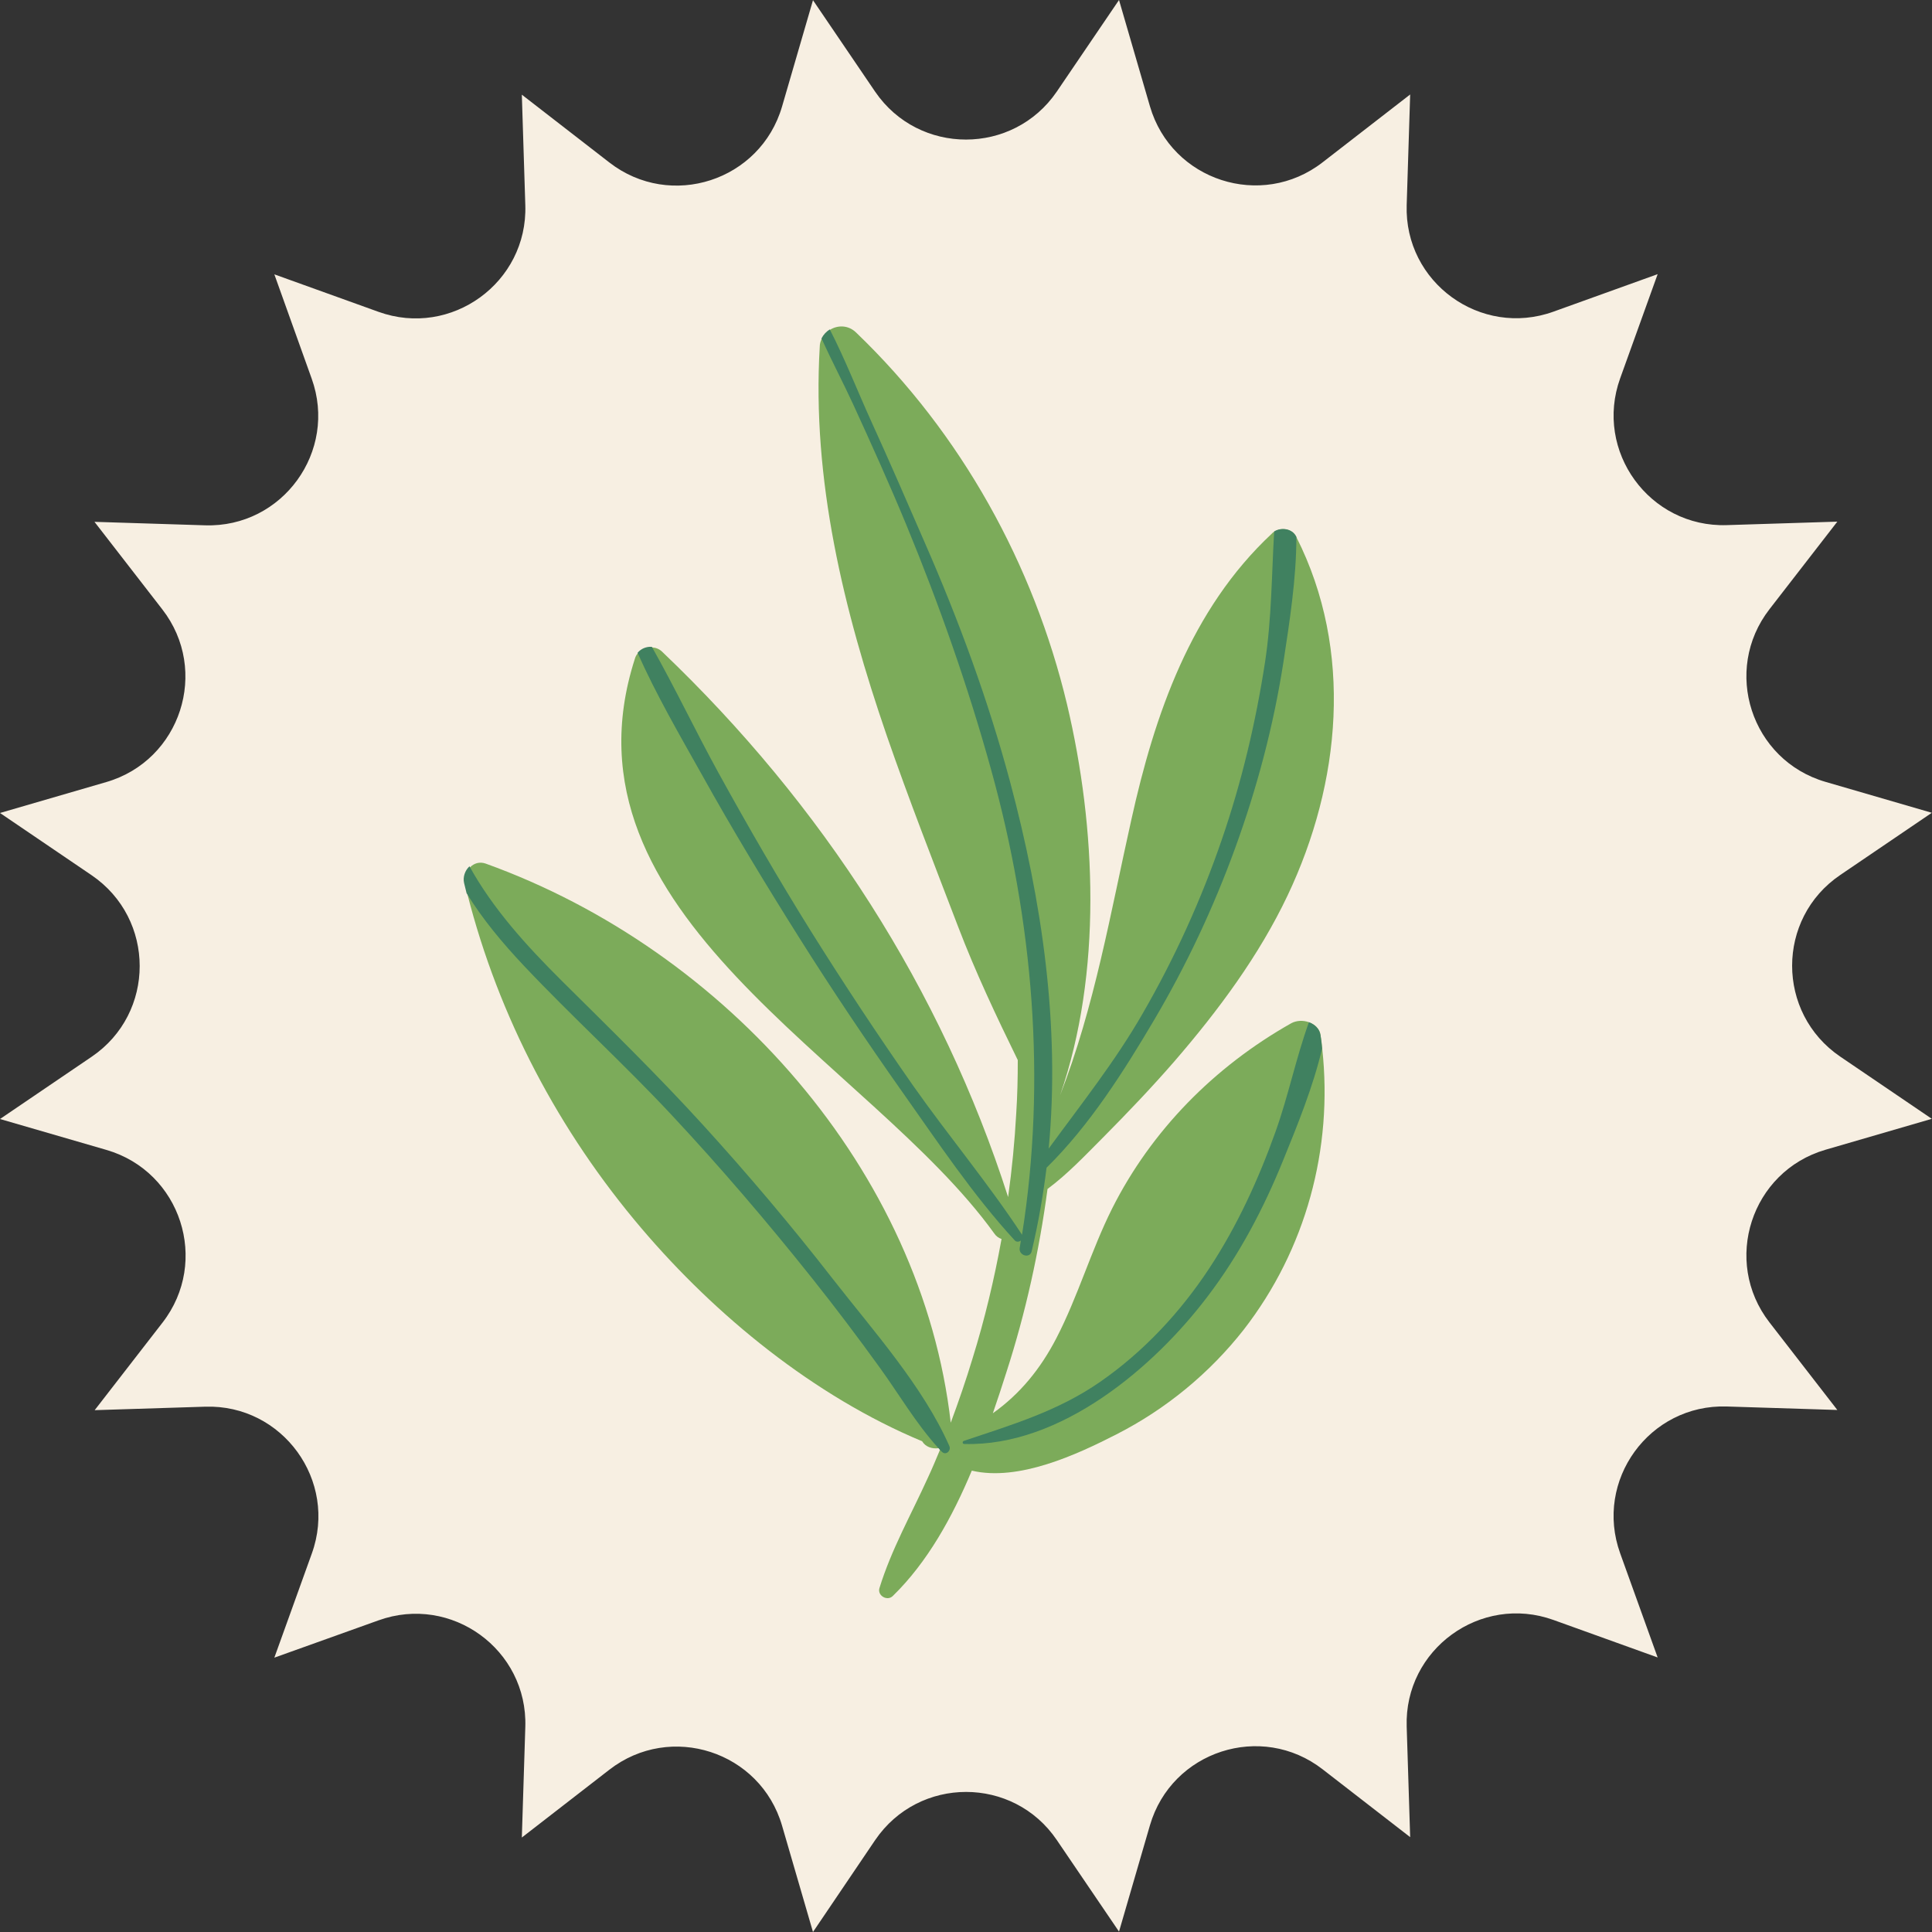 <?xml version="1.0" encoding="utf-8"?>
<!-- Generator: Adobe Illustrator 28.0.0, SVG Export Plug-In . SVG Version: 6.00 Build 0)  -->
<svg version="1.1" id="Layer_1" xmlns="http://www.w3.org/2000/svg" xmlns:xlink="http://www.w3.org/1999/xlink" x="0px" y="0px"
	 width="100px" height="100px" viewBox="0 0 100 100" enable-background="new 0 0 100 100" xml:space="preserve">
<rect x="0" y="0" width="100" height="100" fill="#333333" stroke="none"/>
<g>
	<path fill="#F7EFE2" d="M54.7,4.74L57.92,0l1.6,5.5c1.12,3.85,5.77,5.36,8.94,2.9l4.53-3.51l-0.18,5.72
		c-0.13,4.01,3.83,6.88,7.6,5.52l5.39-1.94l-1.94,5.39c-1.36,3.77,1.52,7.73,5.52,7.6l5.72-0.18l-3.51,4.53
		c-2.46,3.17-0.95,7.82,2.9,8.94l5.5,1.6l-4.74,3.22c-3.32,2.25-3.32,7.14,0,9.4l4.74,3.22l-5.5,1.6c-3.85,1.12-5.36,5.77-2.9,8.94
		l3.51,4.53l-5.72-0.18c-4.01-0.13-6.88,3.83-5.52,7.6l1.94,5.39l-5.39-1.94c-3.77-1.36-7.73,1.52-7.6,5.52l0.18,5.72l-4.53-3.51
		c-3.17-2.46-7.82-0.95-8.94,2.9l-1.6,5.5l-3.22-4.74c-2.25-3.32-7.14-3.32-9.4,0L42.08,100l-1.6-5.5c-1.12-3.85-5.77-5.36-8.94-2.9
		l-4.53,3.51l0.18-5.72c0.13-4.01-3.83-6.88-7.6-5.52L14.2,85.8l1.94-5.39c1.36-3.77-1.52-7.73-5.52-7.6l-5.72,0.18l3.51-4.53
		c2.46-3.17,0.95-7.82-2.9-8.94L0,57.92l4.74-3.22c3.32-2.25,3.32-7.14,0-9.4L0,42.08l5.5-1.6c3.85-1.12,5.36-5.77,2.9-8.94
		l-3.51-4.53l5.72,0.18c4.01,0.13,6.88-3.83,5.52-7.6L14.2,14.2l5.39,1.94c3.77,1.36,7.73-1.52,7.6-5.52l-0.18-5.72l4.53,3.51
		c3.17,2.46,7.82,0.95,8.94-2.9l1.6-5.5l3.22,4.74C47.56,8.05,52.44,8.05,54.7,4.74z"/>
	<g>
		<path fill="#7CAB5A" d="M68.44,54.29c-0.02-0.24-0.05-0.47-0.09-0.71c-0.04-0.33-0.3-0.56-0.6-0.67c-0.3-0.11-0.65-0.09-0.91,0.05
			c-3.99,2.25-7.25,5.56-9.28,9.6c-1.09,2.18-1.76,4.53-2.88,6.7c-0.84,1.62-1.9,2.9-3.29,3.89c0.25-0.72,0.48-1.43,0.7-2.12
			c1-3.09,1.7-6.27,2.13-9.49c1.04-0.77,1.95-1.74,2.85-2.64c1.28-1.29,2.54-2.61,3.73-3.98c2.27-2.63,4.37-5.46,5.85-8.58
			c2.75-5.8,3.42-12.67,0.45-18.54l0,0c0,0-0.01-0.01-0.01-0.02c-0.21-0.42-0.77-0.49-1.14-0.26c-0.04,0.03-0.09,0.06-0.12,0.1
			c-4.2,3.92-6.07,9.38-7.27,14.8c-1.08,4.82-1.9,9.68-3.69,14.27c2.19-6.33,1.87-13.86,0.36-20.23
			c-1.73-7.24-5.46-14.01-10.92-19.25c-0.4-0.39-0.95-0.39-1.35-0.14c-0.18,0.11-0.33,0.28-0.43,0.47c-0.06,0.12-0.1,0.26-0.1,0.41
			c-0.41,6.89,1.23,13.62,3.47,20.13c1.15,3.32,2.43,6.59,3.69,9.88c0.91,2.38,1.98,4.64,3.09,6.91c0,0.92-0.02,1.84-0.08,2.76
			c-0.08,1.45-0.22,2.89-0.42,4.33c-3.45-10.75-9.6-20.3-17.9-28.22c-0.15-0.15-0.34-0.22-0.53-0.23c-0.28-0.02-0.56,0.09-0.74,0.31
			c-0.07,0.08-0.12,0.17-0.15,0.28c-4.27,13.28,12.12,20.74,18.6,29.74c0.1,0.15,0.23,0.24,0.38,0.29c-0.38,2.09-0.87,4.15-1.5,6.18
			c-0.34,1.12-0.72,2.23-1.13,3.33c-1.49-13.03-11.6-24.45-24.07-28.94c-0.31-0.11-0.6-0.02-0.8,0.18
			c-0.23,0.21-0.35,0.55-0.28,0.86c0.05,0.18,0.09,0.35,0.13,0.53c1.62,6.36,4.73,12.28,9.03,17.33c3.82,4.49,8.9,8.66,14.51,11
			c0.17,0.29,0.51,0.4,0.84,0.36c0.01,0,0.02,0,0.03,0c0.02,0.01,0.05,0.02,0.08,0.03c-0.01,0.02-0.02,0.04-0.03,0.06
			c-0.2,0.48-0.4,0.96-0.62,1.43c-0.87,1.92-1.89,3.71-2.51,5.72c-0.12,0.39,0.41,0.7,0.7,0.4c1.79-1.75,3.07-4.07,4.08-6.48
			c2.42,0.57,5.44-0.83,7.49-1.88c2.57-1.31,4.82-3.17,6.58-5.41C67.6,64.67,69,59.45,68.44,54.29z"/>
		<g>
			<path fill="#408160" d="M41.37,48.54c1.7,2.7,3.48,5.35,5.32,7.96c1.84,2.6,3.66,5.34,5.83,7.7c0.09,0.1,0.23,0.08,0.32,0.01
				c-0.02,0.13-0.04,0.26-0.06,0.38c-0.07,0.39,0.53,0.58,0.62,0.17c0.34-1.43,0.59-2.87,0.77-4.32c2.23-2.19,4.01-5.01,5.57-7.65
				c1.67-2.83,3.07-5.81,4.19-8.89c1.14-3.13,1.99-6.35,2.5-9.63c0.31-2.04,0.67-4.3,0.67-6.48l0,0c0-0.01-0.01-0.01-0.01-0.02
				c-0.21-0.42-0.78-0.49-1.14-0.26c-0.13,2.25-0.13,4.52-0.47,6.75c-0.48,3.12-1.21,6.21-2.24,9.2c-1.07,3.12-2.44,6.13-4.09,8.99
				c-1.43,2.49-3.19,4.7-4.87,7c0.6-6.36-0.34-12.77-2-18.99c-1.14-4.25-2.66-8.37-4.43-12.41c-0.9-2.07-1.8-4.15-2.74-6.21
				c-0.71-1.56-1.36-3.23-2.16-4.79c-0.18,0.11-0.33,0.27-0.43,0.47c0.53,1.16,1.13,2.3,1.65,3.43c0.94,2.05,1.87,4.11,2.73,6.19
				c1.71,4.14,3.21,8.4,4.4,12.7c2.17,7.82,2.87,16.07,1.6,24.07c-1.74-2.65-3.81-5.12-5.64-7.72c-1.83-2.62-3.59-5.28-5.28-7.98
				c-1.69-2.71-3.28-5.46-4.82-8.26c-1.17-2.13-2.22-4.35-3.42-6.47c-0.28-0.02-0.56,0.09-0.74,0.31c0.96,2.16,2.17,4.24,3.32,6.29
				C37.91,42.94,39.62,45.76,41.37,48.54z"/>
			<path fill="#408160" d="M68.35,53.58c-0.05-0.33-0.3-0.56-0.6-0.67c-0.67,1.85-1.07,3.83-1.73,5.67
				c-0.88,2.46-1.98,4.87-3.43,7.07c-1.49,2.26-3.38,4.3-5.64,5.87c-2.19,1.52-4.56,2.22-7.06,3.06c-0.09,0.03-0.08,0.16,0.02,0.16
				c5,0.14,9.82-3.97,12.59-7.63c1.64-2.15,2.9-4.55,3.91-7.04c0.74-1.82,1.55-3.8,2.02-5.79C68.41,54.05,68.39,53.82,68.35,53.58z"
				/>
			<path fill="#408160" d="M43.1,66.19c-2.13-2.74-4.37-5.39-6.71-7.96c-2.35-2.58-4.83-5-7.31-7.46c-1.82-1.81-3.56-3.72-4.78-5.93
				c-0.23,0.21-0.35,0.55-0.28,0.86c0.04,0.18,0.09,0.35,0.13,0.53c0.82,1.34,1.85,2.57,2.96,3.75c2.49,2.64,5.19,5.09,7.67,7.75
				c2.54,2.72,4.95,5.54,7.26,8.44c1.21,1.52,2.38,3.07,3.52,4.65c0.98,1.36,1.85,2.85,2.98,4.1c0.03,0.03,0.06,0.06,0.08,0.09
				c0.04,0.04,0.08,0.09,0.13,0.13c0.21,0.22,0.49-0.06,0.39-0.29C47.78,71.76,45.19,68.87,43.1,66.19z"/>
		</g>
	</g>
</g>
</svg>
